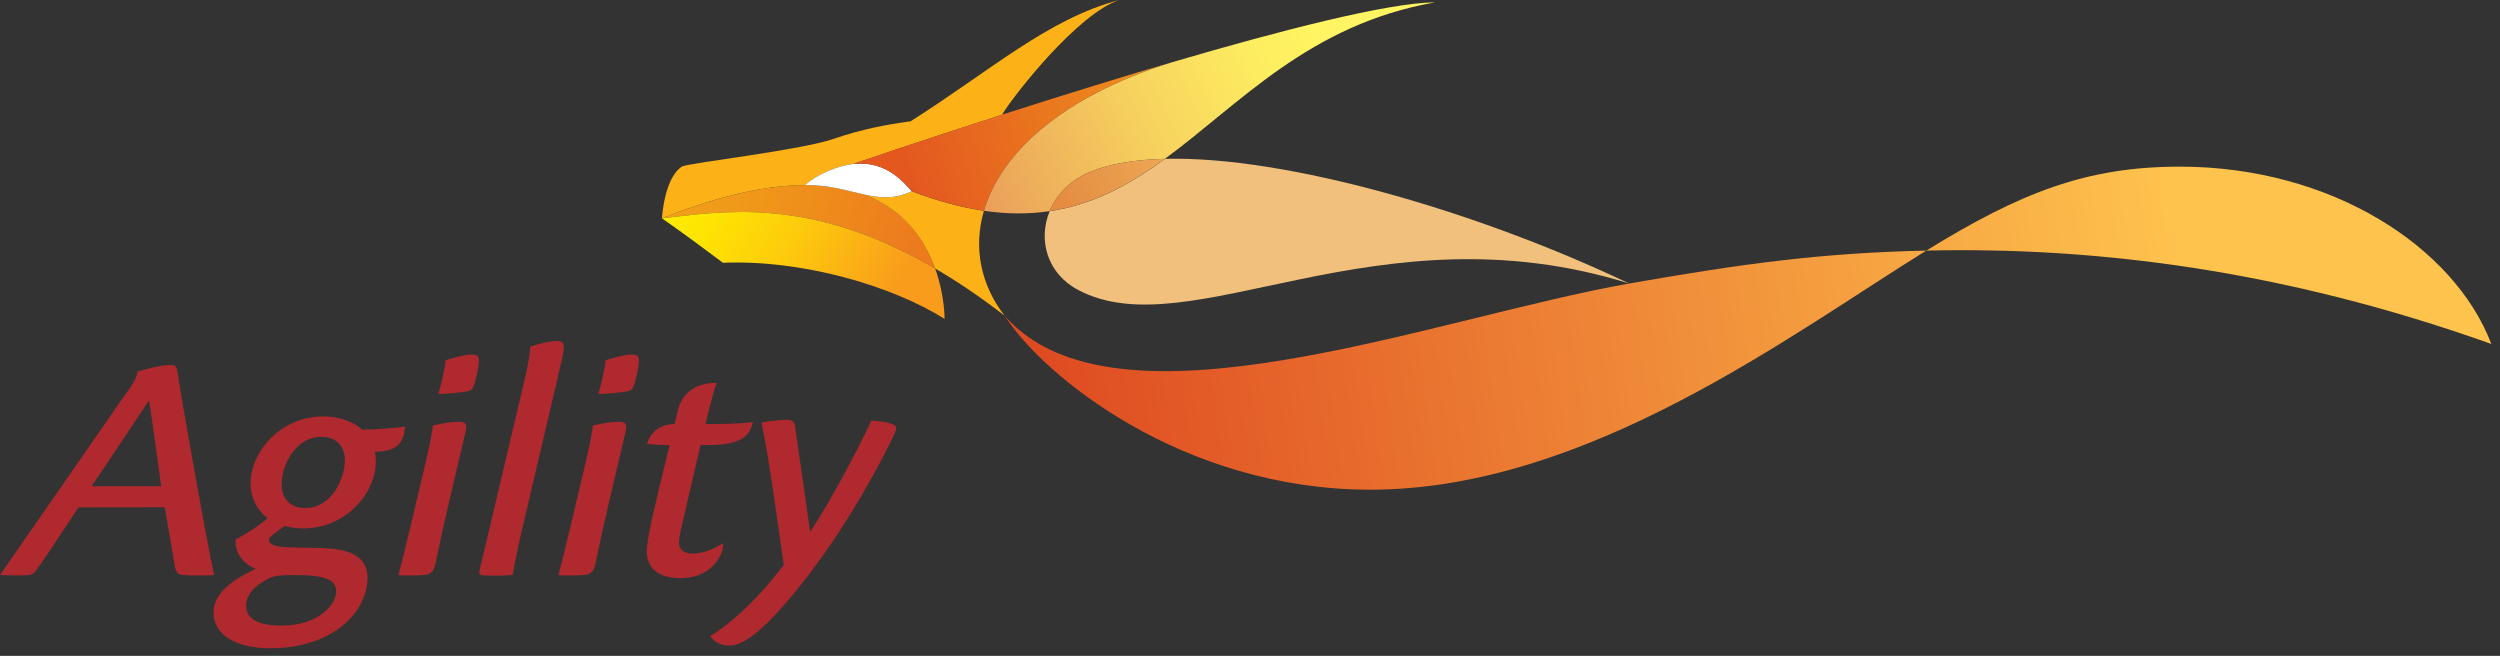 <?xml version="1.0" encoding="UTF-8"?> <svg xmlns="http://www.w3.org/2000/svg" width="263" height="69" viewBox="0 0 263 69" fill="none"><rect x="0" y="0" width="263" height="69" fill="#333333" stroke="none"/><g clip-path="url(#clip0_2287_10691)"><path d="M8.256 53.379C6.29 56.349 4.688 58.802 3.742 60.091C3.553 60.36 3.269 60.491 2.854 60.513C2.599 60.528 1.682 60.535 1.361 60.535C0.59 60.535 0 60.484 0 60.484C0 60.484 11.699 43.623 12.5 42.473C13.294 41.323 14.444 39.925 14.444 39.102C14.691 39.015 16.715 38.396 18.026 38.396C18.441 38.396 18.594 38.658 18.645 38.978C19.293 43.223 21.775 57.077 22.525 60.499C22.525 60.499 21.761 60.55 20.96 60.55C20.239 60.55 19.445 60.52 19.176 60.477C18.717 60.411 18.521 60.295 18.368 59.443C18.033 57.528 17.611 55.002 17.334 53.364L8.256 53.379ZM16.956 51.158C16.715 49.324 15.885 43.274 15.674 42.123C14.175 44.388 10.862 49.345 9.639 51.158H16.956Z" fill="#AF292E"></path><path d="M34.013 43.805C36.234 43.805 37.639 44.744 38.097 45.203C39.757 45.174 41.657 45.035 42.611 44.868C42.444 47.103 41.272 47.445 39.444 47.533C39.473 47.7 39.532 48.108 39.532 48.566C39.532 51.894 36.372 55.592 31.895 55.592C30.89 55.592 30.184 55.403 29.944 55.33C29.66 55.555 29.012 55.992 28.764 56.203C28.575 56.364 28.298 56.545 28.298 56.793C28.298 57.23 28.808 57.521 30.264 57.572C32.069 57.645 33.489 57.594 34.85 57.718C37.573 57.958 38.665 59.086 38.665 60.775C38.665 64.328 35.054 68.194 28.473 68.194C24.491 68.194 22.459 66.57 22.459 64.466C22.459 62.18 24.891 60.812 26.893 59.836C25.197 59.166 24.687 57.725 24.796 56.749C25.852 56.203 27.352 55.242 28.167 54.507C27.366 53.939 26.362 52.709 26.362 50.845C26.376 47.511 29.529 43.805 34.013 43.805ZM25.888 63.731C25.888 65.165 27.272 65.813 29.638 65.813C33.489 65.813 35.367 63.6 35.367 62.217C35.367 60.979 34.181 60.506 31.218 60.506C30.067 60.506 29.077 60.484 28.407 60.797C27.41 61.256 25.888 62.231 25.888 63.731ZM33.78 45.953C31.225 45.953 29.631 48.741 29.631 50.962C29.631 52.534 30.599 53.444 32.113 53.444C34.909 53.444 36.285 50.321 36.285 48.413C36.27 46.965 35.418 45.953 33.78 45.953Z" fill="#AF292E"></path><path d="M82.812 44.169C83.256 44.169 83.555 44.322 83.62 44.73C83.912 46.63 84.873 53.517 85.229 55.948C87.435 52.629 90.282 47.219 91.665 44.256C92.014 44.249 92.975 44.329 93.849 44.599C94.14 44.686 94.278 44.846 94.278 45.079C94.278 45.254 94.184 45.465 94.046 45.756C92.997 47.984 89.605 54.587 85.018 60.542C80.686 66.17 78.277 67.917 76.777 67.917C75.43 67.917 74.848 67.167 74.724 66.905C76.173 66.075 79.194 63.738 82.455 59.414C81.851 55.431 80.89 47.947 80.097 44.453C80.315 44.416 81.545 44.169 82.812 44.169Z" fill="#AF292E"></path><path d="M44.744 48.792C45.276 46.586 45.465 45.421 45.53 44.759C46.004 44.664 47.227 44.373 48.355 44.373C48.828 44.373 49.047 44.54 49.047 44.89C49.047 45.217 48.879 45.88 48.705 46.593C48.319 48.188 46.608 55.388 45.771 59.443C45.654 60.018 45.363 60.389 44.81 60.469C44.555 60.513 43.616 60.549 43.004 60.549C42.363 60.549 41.905 60.513 41.905 60.513C42.465 58.554 44.744 48.792 44.744 48.792ZM46.113 41.446C46.841 41.446 48.632 41.286 49.149 41.169C49.695 41.046 49.76 40.827 49.906 40.391C50.008 40.077 50.386 38.658 50.386 37.864C50.386 37.522 50.197 37.296 49.695 37.296C48.85 37.296 47.307 37.733 46.892 37.893C46.761 38.978 46.382 40.572 46.113 41.446Z" fill="#AF292E"></path><path d="M61.576 48.792C62.107 46.586 62.297 45.421 62.362 44.759C62.835 44.664 64.058 44.373 65.187 44.373C65.66 44.373 65.878 44.54 65.878 44.89C65.878 45.217 65.704 45.88 65.536 46.593C65.15 48.188 63.44 55.388 62.602 59.443C62.486 60.018 62.195 60.389 61.641 60.469C61.387 60.513 60.447 60.549 59.836 60.549C59.195 60.549 58.737 60.513 58.737 60.513C59.297 58.554 61.576 48.792 61.576 48.792ZM62.944 41.446C63.672 41.446 65.463 41.286 65.98 41.169C66.526 41.046 66.599 40.827 66.737 40.391C66.839 40.077 67.218 38.658 67.218 37.864C67.218 37.522 67.029 37.296 66.526 37.296C65.682 37.296 64.138 37.733 63.724 37.893C63.593 38.978 63.207 40.572 62.944 41.446Z" fill="#AF292E"></path><path d="M74.855 44.606C74.833 44.606 74.243 44.606 74.221 44.606C74.898 41.723 75.241 40.74 75.394 40.274C73.653 40.274 71.812 40.973 71.295 43.23C71.222 43.557 71.055 44.22 70.974 44.606C69.358 44.606 68.397 45.516 68.077 46.71C68.39 46.753 69.467 46.819 70.275 46.819C70.312 46.819 70.443 46.819 70.443 46.819C70.443 46.819 68.565 54.419 68.295 56.035C68.201 56.611 68.04 57.331 68.04 57.987C68.04 59.727 69.191 60.819 71.593 60.819C74.826 60.819 76.1 58.453 76.1 57.135C75.765 57.324 74.367 58.234 72.889 58.234C71.812 58.234 71.426 57.746 71.426 57.033C71.426 56.829 71.477 56.458 71.579 55.977C71.921 54.463 73.333 48.333 73.704 46.812C73.726 46.812 74.68 46.812 74.695 46.812C77.862 46.812 78.91 45.88 79.201 44.395C78.873 44.431 77.927 44.606 74.855 44.606Z" fill="#AF292E"></path><path d="M55.096 40.347C55.504 38.745 55.766 37.042 55.81 36.459C56.138 36.321 57.797 35.862 58.613 35.862C59.072 35.862 59.312 36.095 59.312 36.474C59.312 36.94 59.181 37.595 59.028 38.206C58.882 38.818 54.958 55.555 54.958 55.555C54.536 57.317 54.106 59.486 53.932 60.484C53.932 60.484 53.189 60.564 52.221 60.564C51.646 60.564 51.063 60.535 50.83 60.528C50.525 60.506 50.357 60.404 50.444 60.032L55.096 40.347Z" fill="#AF292E"></path><path d="M90.915 20.465C89.146 20.079 87.217 19.445 84.691 19.467C80.796 19.489 75.874 20.487 69.642 22.962C75.838 22.307 85.105 20.508 98.385 28.247C97.351 25.364 95.232 22.081 90.915 20.465Z" fill="url(#paint0_linear_2287_10691)"></path><path d="M84.691 19.467C80.796 19.489 75.874 20.486 69.642 22.962C69.642 22.947 69.868 18.681 71.775 17.502C72.78 17.101 84.268 15.798 87.712 14.604C90.602 13.607 93.186 13.112 95.793 12.762C104.165 7.462 110.295 1.944 117.757 0C113.353 1.42 106.48 10.236 105.417 12.07C96.863 14.815 90.427 17.021 89.736 17.254C88.017 17.451 85.906 18.383 84.691 19.467ZM103.51 22.175C101.195 21.833 98.683 21.171 95.924 20.122C94.133 20.982 92.597 20.836 90.908 20.472C95.225 22.088 97.343 25.371 98.377 28.247C100.685 29.594 103.124 31.225 105.679 33.205C103.175 29.965 102.374 26.07 103.51 22.175Z" fill="#FCB116"></path><path d="M89.736 17.254C88.017 17.45 85.906 18.382 84.683 19.467C87.217 19.445 89.139 20.078 90.908 20.464C92.597 20.836 94.133 20.974 95.924 20.115C95.116 19.27 93.281 16.846 89.736 17.254Z" fill="white"></path><path d="M95.931 20.115C95.924 20.115 95.931 20.122 95.931 20.115C98.69 21.164 101.202 21.833 103.517 22.168C105.264 16.191 111.576 10.207 123.268 6.552C119.155 7.746 111.736 10.032 105.417 12.063C96.863 14.808 90.427 17.014 89.736 17.247C93.281 16.846 95.116 19.271 95.931 20.115Z" fill="url(#paint1_linear_2287_10691)"></path><path d="M171.39 29.827C183.468 27.709 191.644 26.609 202.651 26.362C188.717 34.952 167.051 51.515 144.162 51.515C124.317 51.515 109.654 39.466 105.687 33.205C117.247 46.506 150.838 33.431 171.39 29.827ZM229.319 17.531C219.519 17.531 212.567 20.246 202.651 26.362C220.335 25.961 240.108 28.349 262.087 36.183C258.177 25.932 245.211 17.531 229.319 17.531Z" fill="url(#paint2_linear_2287_10691)"></path><path d="M69.635 22.962C71.79 24.476 73.923 26.041 76.049 27.643C84.399 27.3 93.842 30.067 99.367 33.547C99.367 33.547 99.404 31.101 98.377 28.24C85.105 20.508 75.83 22.299 69.635 22.962Z" fill="url(#paint3_linear_2287_10691)"></path><path d="M103.51 22.175C106.029 22.547 108.307 22.525 110.419 22.212C111.139 20.472 112.595 18.928 114.75 18.055C116.818 17.21 119.475 16.788 122.547 16.708C130.439 10.935 137.698 2.577 150.969 0.248C146.033 0.284 134.793 3.174 123.261 6.559C111.569 10.214 105.257 16.198 103.51 22.175Z" fill="url(#paint4_linear_2287_10691)"></path><path d="M113.433 30.511C125.175 36.714 144.745 21.491 171.39 29.827C155.439 22.226 135.28 16.388 122.555 16.708C118.878 19.402 115.056 21.527 110.426 22.212C109.188 25.204 110.12 28.764 113.433 30.511Z" fill="#F0C07C"></path><path d="M110.419 22.212C115.049 21.52 118.871 19.394 122.547 16.708C119.475 16.788 116.818 17.21 114.75 18.055C112.595 18.928 111.139 20.472 110.419 22.212Z" fill="url(#paint5_linear_2287_10691)"></path></g><defs><linearGradient id="paint0_linear_2287_10691" x1="70.168" y1="19.957" x2="98.948" y2="25.032" gradientUnits="userSpaceOnUse"><stop stop-color="#F1A019"></stop><stop offset="0.316" stop-color="#F0971A"></stop><stop offset="0.83" stop-color="#ED7F1D"></stop><stop offset="0.9" stop-color="#EC7B1E"></stop></linearGradient><linearGradient id="paint1_linear_2287_10691" x1="90.947" y1="21.21" x2="124.599" y2="10.922" gradientUnits="userSpaceOnUse"><stop offset="0.15" stop-color="#E45820"></stop><stop offset="1" stop-color="#EF931C"></stop></linearGradient><linearGradient id="paint2_linear_2287_10691" x1="107.405" y1="45.442" x2="260.362" y2="23.945" gradientUnits="userSpaceOnUse"><stop stop-color="#DE4820"></stop><stop offset="0.8" stop-color="#FEC34D"></stop></linearGradient><linearGradient id="paint3_linear_2287_10691" x1="71.875" y1="19.086" x2="98.759" y2="34.607" gradientUnits="userSpaceOnUse"><stop stop-color="#FFEC00"></stop><stop offset="0.159" stop-color="#FEE303"></stop><stop offset="0.419" stop-color="#FDCB0C"></stop><stop offset="0.745" stop-color="#FAA319"></stop><stop offset="0.8" stop-color="#F99C1C"></stop></linearGradient><linearGradient id="paint4_linear_2287_10691" x1="102.84" y1="20.732" x2="150.219" y2="-1.362" gradientUnits="userSpaceOnUse"><stop stop-color="#EA9E5A"></stop><stop offset="0.088" stop-color="#EDAB5B"></stop><stop offset="0.378" stop-color="#F7D35E"></stop><stop offset="0.608" stop-color="#FDEB60"></stop><stop offset="0.75" stop-color="#FFF461"></stop></linearGradient><linearGradient id="paint5_linear_2287_10691" x1="110.2" y1="21.738" x2="122.271" y2="16.109" gradientUnits="userSpaceOnUse"><stop stop-color="#E48940"></stop><stop offset="1" stop-color="#ECA754"></stop></linearGradient><clipPath id="clip0_2287_10691"><rect width="262.079" height="68.194" fill="white"></rect></clipPath></defs></svg> 